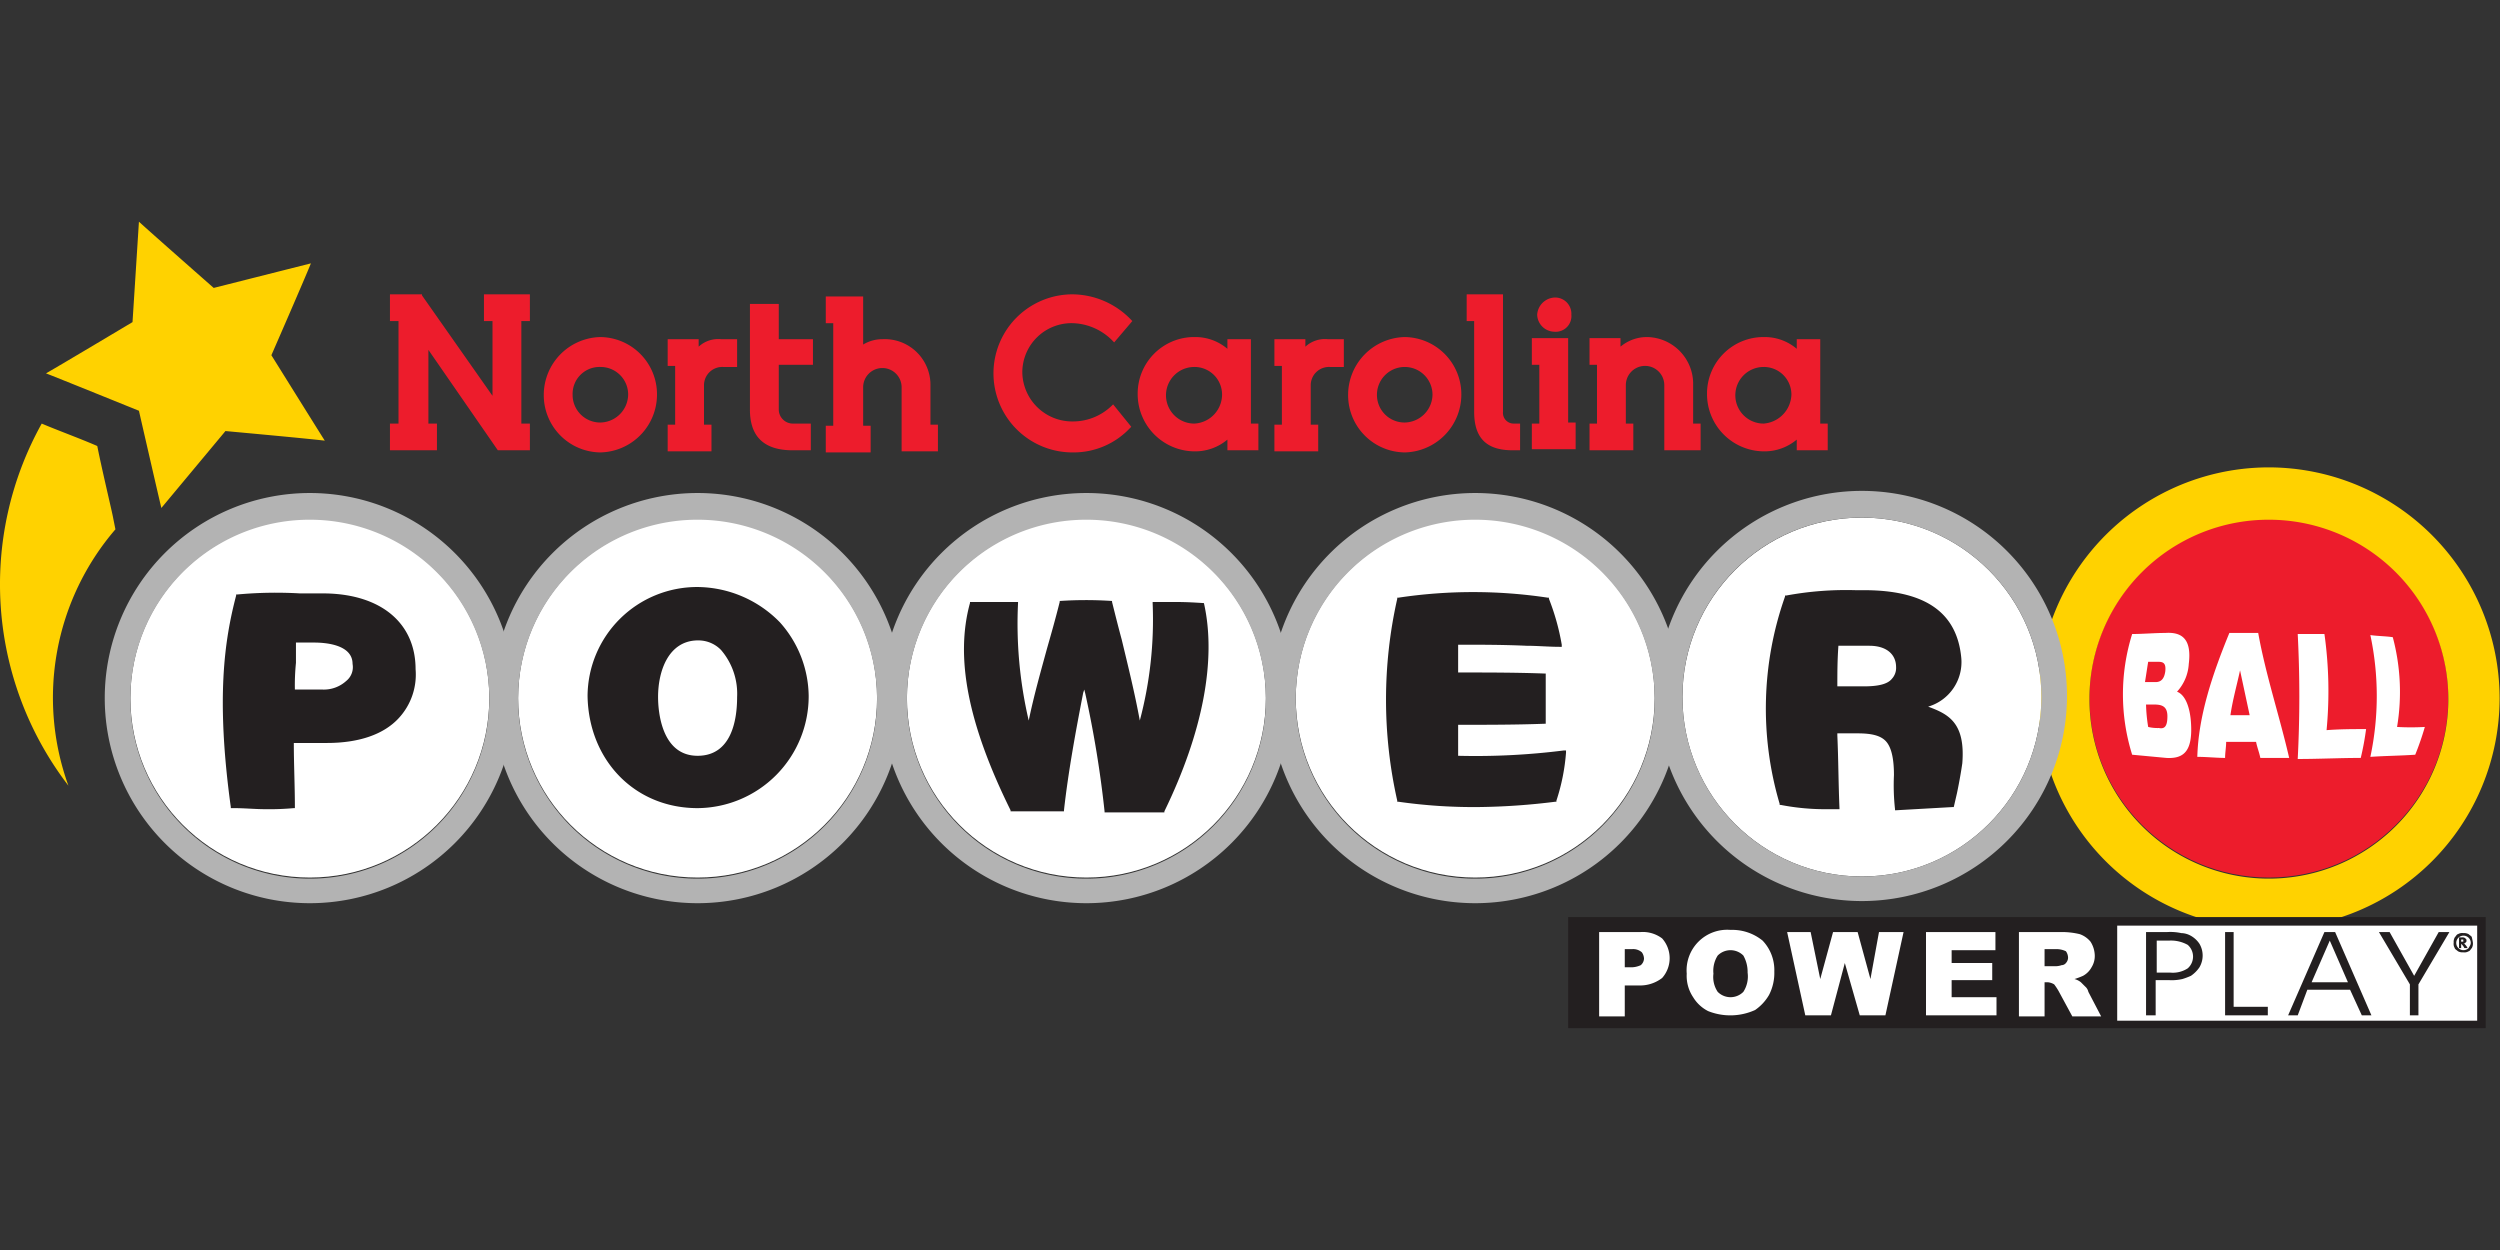 <svg xmlns="http://www.w3.org/2000/svg" viewBox="0 0 529.17 264.58"><rect x="0" y="0" width="529.17" height="264.58" fill="#333333" stroke="none"/><defs><style>.cls-1{fill:#ed1c2c}.cls-2{fill:#ffd200}.cls-3,.cls-6{fill:#fff}.cls-4{fill:#b3b3b3}.cls-5,.cls-7{fill:#231f20}.cls-6,.cls-7{fill-rule:evenodd}</style></defs><g data-name="Layer 1" transform="translate(.014 46.926) scale(2.261)"><circle cx="212.4" cy="44.6" r="16.8" class="cls-1"/><path d="M212.4 27.9a16.8 16.8 0 1 1-16.8 16.8 16.77 16.77 0 0 1 16.8-16.8m0-4.9A21.6 21.6 0 1 0 234 44.6 21.64 21.64 0 0 0 212.4 23zM25.4 12.5s3.1-7.1 3.7-8.6L20 6.2S14.2 1.1 13 0c-.1 1.6-.6 9.4-.6 9.4s-6.7 4-8.1 4.8c.8.3 8.7 3.5 8.7 3.5s1.9 8.3 2.1 9.1l6-7.2s7.7.7 9.3.9c-.2-.3-5-8-5-8zM10.8 28.8l-.2-1c-.1-.6-1-4.3-1.5-6.8-1.6-.7-3.8-1.5-5.2-2.1a30.94 30.94 0 0 0 2.5 33.9 24.15 24.15 0 0 1 4.4-24z" class="cls-2"/><circle cx="29" cy="44.6" r="16.8" class="cls-3"/><path d="M29 27.9a16.8 16.8 0 1 1-16.8 16.8A16.77 16.77 0 0 1 29 27.9m0-2.5a19.2 19.2 0 1 0 19.2 19.2A19.2 19.2 0 0 0 29 25.4z" class="cls-4"/><circle cx="101.7" cy="44.6" r="16.8" class="cls-3"/><path d="M101.7 27.9a16.8 16.8 0 1 1-16.8 16.8 16.77 16.77 0 0 1 16.8-16.8m0-2.5a19.2 19.2 0 1 0 19.2 19.2 19.2 19.2 0 0 0-19.2-19.2z" class="cls-4"/><circle cx="138.1" cy="44.6" r="16.8" class="cls-3"/><path d="M138.1 27.9a16.8 16.8 0 1 1-16.8 16.8 16.77 16.77 0 0 1 16.8-16.8m0-2.5a19.2 19.2 0 1 0 19.2 19.2 19.2 19.2 0 0 0-19.2-19.2z" class="cls-4"/><circle cx="174.3" cy="44.5" r="16.8" class="cls-3"/><path d="M174.3 27.7a16.8 16.8 0 1 1-16.8 16.8 16.77 16.77 0 0 1 16.8-16.8m0-2.5a19.2 19.2 0 1 0 19.2 19.2 19.2 19.2 0 0 0-19.2-19.2z" class="cls-4"/><circle cx="65.3" cy="44.6" r="16.8" class="cls-3"/><path d="M65.3 27.9a16.8 16.8 0 1 1-16.8 16.8 16.77 16.77 0 0 1 16.8-16.8m0-2.5a19.2 19.2 0 1 0 19.2 19.2 19.2 19.2 0 0 0-19.2-19.2z" class="cls-4"/><path d="M232.7 75.5h-85.9V65.1h85.9z" class="cls-5"/><path d="M149.6 66.5h4a3 3 0 0 1 2 .6 2.79 2.79 0 0 1 0 3.7 3.39 3.39 0 0 1-2.2.7h-1.3v2.9h-2.4v-7.9zm2.4 3.3h.6a2.15 2.15 0 0 0 1-.2.86.86 0 0 0 .3-.6 1.07 1.07 0 0 0-.2-.6 1.22 1.22 0 0 0-.9-.3h-.7v1.7zM157.9 70.4a3.8 3.8 0 0 1 4.1-4.1 4.5 4.5 0 0 1 3 1 4 4 0 0 1 1.1 2.9 4.47 4.47 0 0 1-.5 2.2 4.36 4.36 0 0 1-1.3 1.4 5.61 5.61 0 0 1-4.4.1 3.48 3.48 0 0 1-1.4-1.3 3.59 3.59 0 0 1-.6-2.2zm2.5 0a2.5 2.5 0 0 0 .4 1.7 1.69 1.69 0 0 0 2.4 0 2.65 2.65 0 0 0 .4-1.8 3.1 3.1 0 0 0-.4-1.6 1.69 1.69 0 0 0-2.4 0 2.67 2.67 0 0 0-.4 1.7zM178.2 66.5l-1.7 7.8h-2.4l-1.4-4.9-1.3 4.9H169l-1.7-7.8h2.2l.9 4.4 1.2-4.4h2.3l1.2 4.4.8-4.4zM182.7 71v1.6h4.2v1.7h-6.6v-7.8h6.5v1.7h-4.1v1.2h3.8V71zM189 74.3v-7.8h4a7.18 7.18 0 0 1 1.7.2 2.29 2.29 0 0 1 1 .7 2.5 2.5 0 0 1 .4 1.3 2 2 0 0 1-.3 1.1 2 2 0 0 1-.8.8 6.89 6.89 0 0 1-.8.3 1.63 1.63 0 0 1 .6.3l.4.4a.91.91 0 0 1 .3.5l1.2 2.3H194l-1.3-2.4a5.92 5.92 0 0 0-.4-.6 1.42 1.42 0 0 0-.6-.2h-.3v3.2H189zm2.4-4.6h1a1.76 1.76 0 0 0 .6-.1.52.52 0 0 0 .4-.2.76.76 0 0 0 .2-.5 1.07 1.07 0 0 0-.2-.6 2 2 0 0 0-.9-.2h-1.1z" class="cls-6"/><path d="M198.2 65.9h33.7v8.9h-33.7z" class="cls-3"/><path d="M201.9 67.3v3h1.3a2.54 2.54 0 0 0 1.6-.4 1.46 1.46 0 0 0 0-2.2 3.23 3.23 0 0 0-1.7-.4zm-.9-.8h1.9a4.89 4.89 0 0 1 1.3.1 1.88 1.88 0 0 1 .8.2 2.36 2.36 0 0 1 .9.8 2.17 2.17 0 0 1 0 2.2 3 3 0 0 1-.8.8 6.89 6.89 0 0 1-.8.3 4.51 4.51 0 0 1-1.3.1h-1.2v3.3h-.9v-7.8zM208.3 74.3v-7.8h.8v7h3.2v.8zM215.1 74.3h-.9l3.4-7.8h1l3.4 7.8h-.9l-1.1-2.4h-4zm4.7-3.1-1.7-3.9-1.7 3.9zM228.3 66.5h1l-2.9 4.9v2.9h-.8v-2.9l-2.9-4.9h1l2.3 4.1zM231.5 67.5a.9.9 0 0 1-.1.5c-.1.1-.2.3-.3.3a.75.75 0 0 1-.5.1.9.9 0 0 1-.5-.1c-.1-.1-.3-.2-.3-.3a.75.75 0 0 1-.1-.5.9.9 0 0 1 .1-.5c.1-.1.2-.3.3-.3a.75.75 0 0 1 .5-.1.9.9 0 0 1 .5.1c.1.1.3.2.3.3a4.33 4.33 0 0 1 .1.5zm-.2 0a.68.68 0 1 0-.2.5c.1-.2.2-.3.2-.5zm-1.2-.5h.4a.37.37 0 0 1 .3.1c.1.1.1.1.1.2s0 .1-.1.2a.35.35 0 0 1-.2.1h.1l.1.1a1.24 1.24 0 0 1 .2.3h-.3a1.24 1.24 0 0 0-.2-.3l-.1-.1v.4h-.2v-1zm.3.4h.2v-.2h-.2z" class="cls-7"/><path d="M203.8 44a4.2 4.2 0 0 0 1.1-2.6c.3-2.4-.7-3-2.2-2.9-1 0-2.1.1-3.1.1a18.93 18.93 0 0 0 0 11.3l3.2.3c1.7.1 2.5-.7 2.3-3.4-.1-1.3-.5-2.5-1.3-2.8zm-2.7-2.8h.8c.5 0 .9 0 .8.9-.1.7-.4 1-.9 1h-1c.1-.6.2-1.3.3-1.9zm1 6.2a3.75 3.75 0 0 1-1-.1 14.92 14.92 0 0 1-.2-2.1h.7c.7 0 1.3.1 1.3 1.1s-.3 1.2-.8 1.1zM211.4 38.5h-2.7c-1.6 3.9-2.9 7.8-3 11.6.9 0 1.8.1 2.6.1 0-.5.1-1 .1-1.5h2.8c.1.5.3 1 .4 1.5h2.7c-.9-3.9-2.2-7.8-2.9-11.7zm-2.6 7.7c.2-1.4.6-2.8.9-4.2l.9 4.2zM217.6 38.6h-2.5a114.15 114.15 0 0 1 0 11.7c2 0 3.9-.1 5.9-.1a25.58 25.58 0 0 0 .5-2.7c-1.2 0-2.4 0-3.7.1a38.48 38.48 0 0 0-.2-9zM224.4 47.3a19.89 19.89 0 0 0-.4-8.4c-.6-.1-1.4-.1-2.1-.2a27.38 27.38 0 0 1 0 11.4c1.5-.1 2.7-.1 4.2-.2a26.72 26.72 0 0 0 .9-2.6 22.55 22.55 0 0 1-2.6 0z" class="cls-3"/><path d="M30.5 34.8h-2.4a39.17 39.17 0 0 0-5.9.1h-.1v.1c-1.1 4.2-1.9 9.6-.5 19.8v.1h.3c1 0 2 .1 2.9.1a25.28 25.28 0 0 0 2.7-.1h.1v-.1c0-2-.1-4-.1-6h3.1c3 0 5.3-.8 6.7-2.3a6 6 0 0 0 1.6-4.6c0-4.3-3.2-7-8.4-7.1zm1.9 8.2a3.11 3.11 0 0 1-2.2.8h-2.6a20.9 20.9 0 0 1 .1-2.5v-1.9h1.7c1.1 0 3.6.2 3.6 2a1.66 1.66 0 0 1-.6 1.6zm32.9-8.8A10.26 10.26 0 0 0 55 44.4c.1 6 4.4 10.5 10.3 10.5a10.48 10.48 0 0 0 10.4-10.5 10.49 10.49 0 0 0-2.7-6.9 10.89 10.89 0 0 0-7.7-3.3zm0 15.8c-3.4 0-3.7-4.2-3.7-5.5 0-2.5 1-5.2 3.6-5.3h.1a2.94 2.94 0 0 1 2.2.9 6.29 6.29 0 0 1 1.5 4.4c0 2.1-.5 5.5-3.7 5.5zm47.4-14.3h-.1c-1.6-.1-1.9-.1-3.6-.1h-1.1v.1a36.81 36.81 0 0 1-1.2 11c-.5-2.7-1.1-5.1-1.7-7.6-.3-1.1-.6-2.3-.9-3.5v-.1h-.1a36.85 36.85 0 0 0-4.7 0h-.1v.1c-.4 1.6-.8 3-1.2 4.4-.6 2.2-1.2 4.3-1.7 6.7a39.8 39.8 0 0 1-1-11v-.1h-4.5v.1c-1.4 5.1-.2 11.3 3.8 19.4v.1h5v-.1c.4-3.6 1.1-7.4 1.8-11l.1-.3.1.4a100.86 100.86 0 0 1 1.8 11v.1h5.6v-.1c3.6-7.4 4.9-14.2 3.7-19.5zM136.5 50v-2.9c2.7 0 5.4 0 8.1-.1h.1v-4.7h-.1c-2.7-.1-5.4-.1-8.1-.1v-2.6c2.1 0 4.2 0 6.4.1 1 0 2.1.1 3.1.1h.2v-.2a21.77 21.77 0 0 0-1.2-4.3v-.1h-.1a46.92 46.92 0 0 0-14 0h-.1v.1a43 43 0 0 0 0 18.9v.1h.1a49.69 49.69 0 0 0 7.5.5 62.33 62.33 0 0 0 7.2-.5h.1v-.1a18.85 18.85 0 0 0 .9-4.5v-.2h-.2a65.68 65.68 0 0 1-9.9.5zm44-4.6a4.35 4.35 0 0 0 3.1-4.6c-.4-4.1-3.2-6.2-8.7-6.3h-1.1a30.73 30.73 0 0 0-6.6.5h-.1v.1a31.5 31.5 0 0 0-.5 19.4v.1h.1a21.83 21.83 0 0 0 4.4.4h1.1v-.1c-.1-2.3-.1-4.6-.2-6.8v-.2h1.9c1.3 0 2.2.2 2.7.8s.7 1.7.7 3.1a20.45 20.45 0 0 0 .1 3.2v.1h.1l5.3-.3h.1l.3-1.3s.3-1.4.5-2.8c.3-3.8-1.3-4.6-3.2-5.3zm-3.4-2.6c-.4.5-1.3.7-2.6.7H172c0-1.2 0-2.4.1-3.8h2.9c1.6 0 2.5.8 2.5 2a1.5 1.5 0 0 1-.4 1.1z" class="cls-5"/><path d="M104.2 17.1a5.22 5.22 0 0 1-3.8 1.6 4.67 4.67 0 0 1-4.7-4.6 4.61 4.61 0 0 1 4.7-4.6 5.44 5.44 0 0 1 3.8 1.7l.1.1 1.7-2-.1-.1a7.68 7.68 0 0 0-5.5-2.4 7.4 7.4 0 1 0 0 14.8 7.25 7.25 0 0 0 5.4-2.3l.1-.1zM61.5 16.2a5.42 5.42 0 0 1-5.3 5.4 5.36 5.36 0 0 1-5.3-5.4 5.42 5.42 0 0 1 5.3-5.4 5.36 5.36 0 0 1 5.3 5.4zm-7.9 0a2.58 2.58 0 0 0 2.6 2.6 2.65 2.65 0 0 0 2.6-2.6 2.58 2.58 0 0 0-2.6-2.6 2.52 2.52 0 0 0-2.6 2.6zM69 11v2.6h-1.3a1.71 1.71 0 0 0-1.8 1.7V19h.7v2.5h-4.1V19h.7v-5.5h-.7V11h2.9v.7a2.7 2.7 0 0 1 2.1-.7zM76 21.4h-1.8c-2.7 0-4-1.3-4-3.8V7.7h2.7V11h3.2v2.4h-3.2v4.2a1.32 1.32 0 0 0 1.3 1.3h1.7v2.5zM87.1 15.4V19h.7v2.5h-3.4v-6a1.8 1.8 0 0 0-3.6 0v3.6h.7v2.5h-4.2v-2.5h.7V9.5h-.7V7h3.5v4.5a3.45 3.45 0 0 1 1.8-.5 4.28 4.28 0 0 1 4.5 4.4zM117.8 18.9v2.5h-2.9v-1a4.69 4.69 0 0 1-3.1 1.1 5.36 5.36 0 0 1-5.3-5.4 5.29 5.29 0 0 1 5.4-5.3 4.62 4.62 0 0 1 3 1.1V11h2.2v7.9zm-3.4-2.7a2.58 2.58 0 0 0-2.6-2.6 2.65 2.65 0 0 0 0 5.3 2.73 2.73 0 0 0 2.6-2.7zM125.8 11v2.6h-1.3a1.71 1.71 0 0 0-1.8 1.7V19h.7v2.5h-4.1V19h.7v-5.5h-.7V11h2.9v.7a2.7 2.7 0 0 1 2.1-.7zM136.8 16.2a5.42 5.42 0 0 1-5.3 5.4 5.36 5.36 0 0 1-5.3-5.4 5.42 5.42 0 0 1 5.3-5.4 5.36 5.36 0 0 1 5.3 5.4zm-7.9 0a2.58 2.58 0 0 0 2.6 2.6 2.65 2.65 0 0 0 2.6-2.6 2.6 2.6 0 0 0-5.2 0zM137.3 6.8h3.4v11a1 1 0 0 0 1 1.1h.6v2.5h-.7c-2.4 0-3.6-1.1-3.6-3.6V9.3h-.7zM143.4 18.9h.7v-5.5h-.7v-2.5h3.4v7.9h.7v2.5h-4.1zm.5-10.2a1.72 1.72 0 0 1 1.6-1.6 1.52 1.52 0 0 1 1.6 1.6 1.47 1.47 0 0 1-1.6 1.6 1.64 1.64 0 0 1-1.6-1.6zM159.2 18.9v2.5h-3.4v-6.1a1.8 1.8 0 0 0-3.6 0v3.6h.7v2.5h-4.1v-2.5h.7v-5.5h-.7v-2.5h2.9v.8a3.84 3.84 0 0 1 2.5-.9 4.38 4.38 0 0 1 4.3 4.5v3.6zM171.1 18.9v2.5h-2.9v-1a4.69 4.69 0 0 1-3.1 1.1 5.36 5.36 0 0 1-5.3-5.4 5.29 5.29 0 0 1 5.4-5.3 4.62 4.62 0 0 1 3 1.1V11h2.2v7.9zm-3.4-2.7a2.58 2.58 0 0 0-2.6-2.6 2.65 2.65 0 0 0 0 5.3 2.81 2.81 0 0 0 2.6-2.7zM39.5 6.8h-3v2.5h.8v9.6h-.8v2.5h4.4v-2.5h-.8V12l6.5 9.4h3v-2.5h-.8V9.3h.8V6.8h-4.3v2.5h.8v7l-6.6-9.4z" class="cls-1"/></g><title>Powerball at North Carolina Lottery</title></svg>